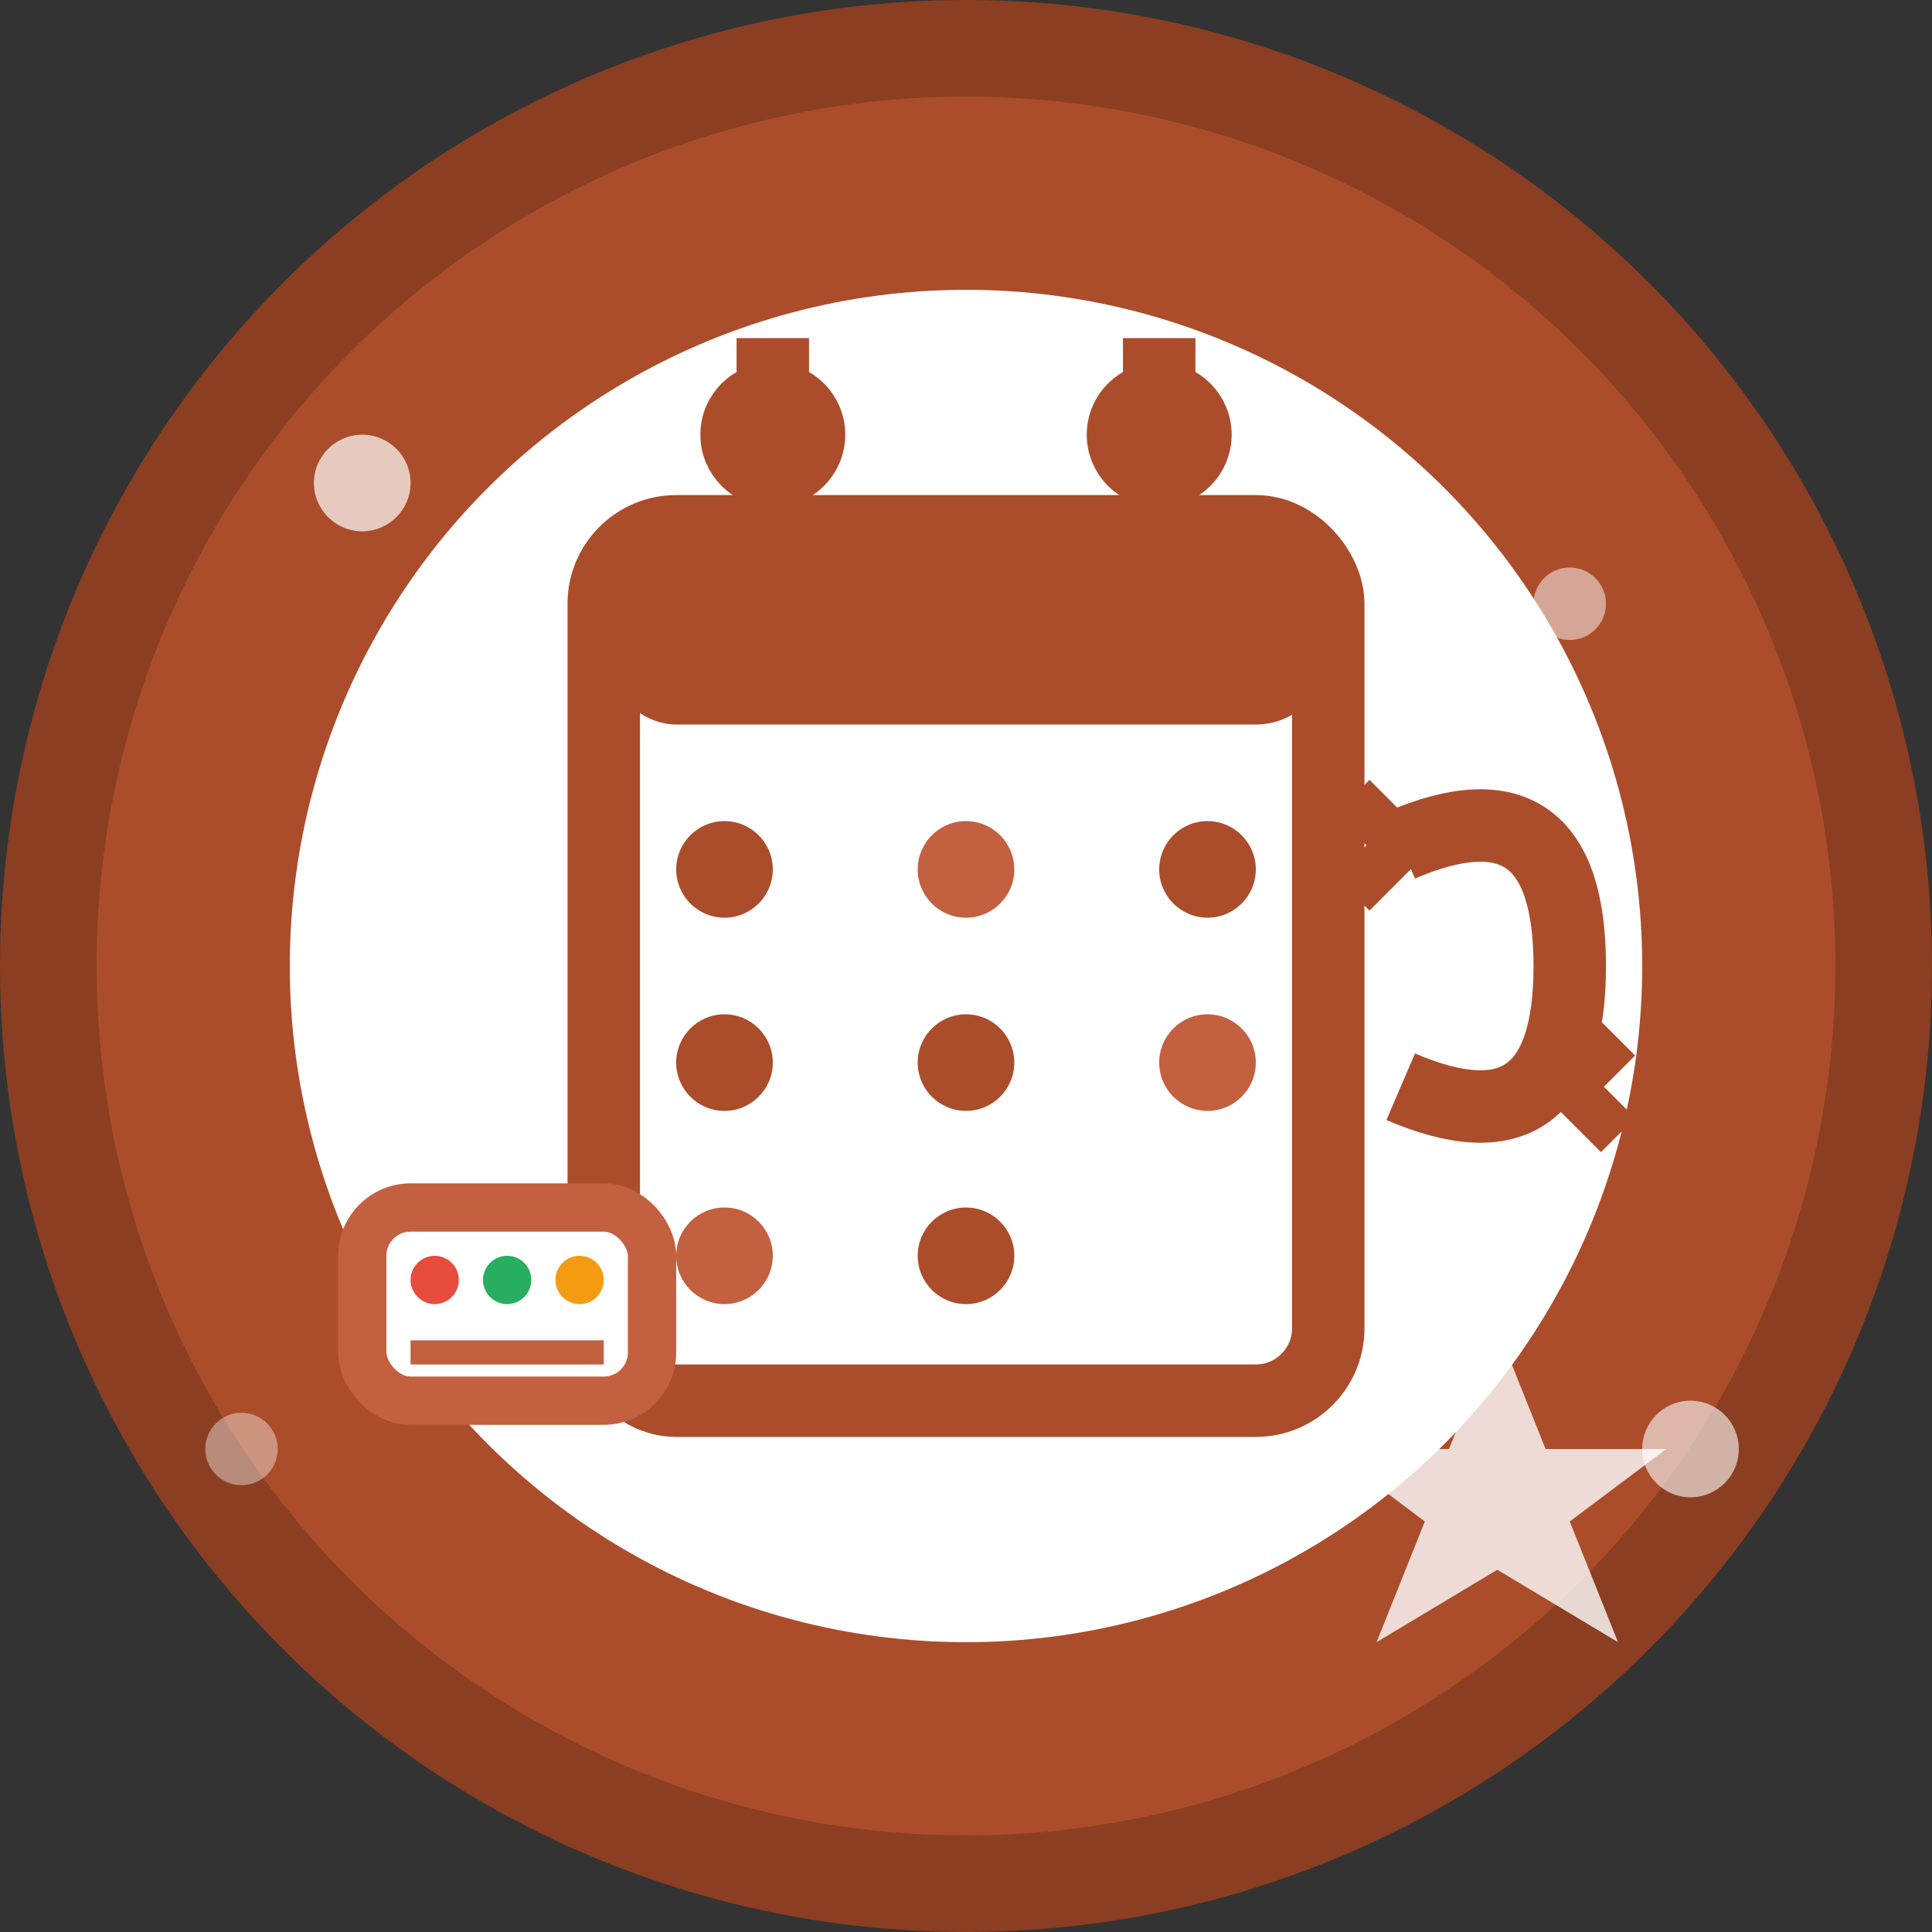 <svg width="80" height="80" viewBox="0 0 80 80" fill="none" xmlns="http://www.w3.org/2000/svg">
  <rect x="0" y="0" width="80" height="80" fill="#333333" stroke="none"/>
  <circle cx="40" cy="40" r="38" fill="#ab4d2b" stroke="#8b3e22" stroke-width="4"/>
  <circle cx="40" cy="40" r="28" fill="white"/>
  
  <!-- Calendar/subscription icon -->
  <rect x="25" y="22" width="30" height="36" rx="3" fill="none" stroke="#ab4d2b" stroke-width="3"/>
  <rect x="25" y="22" width="30" height="8" rx="3" fill="#ab4d2b"/>
  
  <!-- Calendar holes -->
  <circle cx="32" cy="18" r="2" fill="none" stroke="#ab4d2b" stroke-width="2"/>
  <circle cx="48" cy="18" r="2" fill="none" stroke="#ab4d2b" stroke-width="2"/>
  <line x1="32" y1="14" x2="32" y2="22" stroke="#ab4d2b" stroke-width="3"/>
  <line x1="48" y1="14" x2="48" y2="22" stroke="#ab4d2b" stroke-width="3"/>
  
  <!-- Calendar dates -->
  <circle cx="30" cy="36" r="2" fill="#ab4d2b"/>
  <circle cx="40" cy="36" r="2" fill="#c36040"/>
  <circle cx="50" cy="36" r="2" fill="#ab4d2b"/>
  <circle cx="30" cy="44" r="2" fill="#ab4d2b"/>
  <circle cx="40" cy="44" r="2" fill="#ab4d2b"/>
  <circle cx="50" cy="44" r="2" fill="#c36040"/>
  <circle cx="30" cy="52" r="2" fill="#c36040"/>
  <circle cx="40" cy="52" r="2" fill="#ab4d2b"/>
  
  <!-- Subscription arrow/renewal -->
  <path d="M58 35 Q65 32 65 40 Q65 48 58 45" stroke="#ab4d2b" stroke-width="3" fill="none"/>
  <path d="M56 33 L58 35 L56 37" stroke="#ab4d2b" stroke-width="2" fill="none"/>
  <path d="M67 43 L65 45 L67 47" stroke="#ab4d2b" stroke-width="2" fill="none"/>
  
  <!-- Menu/food icon -->
  <rect x="15" y="50" width="12" height="8" rx="2" fill="white" stroke="#c36040" stroke-width="2"/>
  <circle cx="18" cy="53" r="1" fill="#e74c3c"/>
  <circle cx="21" cy="53" r="1" fill="#27ae60"/>
  <circle cx="24" cy="53" r="1" fill="#f39c12"/>
  <line x1="17" y1="56" x2="25" y2="56" stroke="#c36040" stroke-width="1"/>
  
  <!-- Decorative elements -->
  <circle cx="15" cy="20" r="2" fill="white" opacity="0.7"/>
  <circle cx="65" cy="25" r="1.5" fill="white" opacity="0.5"/>
  <circle cx="70" cy="60" r="2" fill="white" opacity="0.6"/>
  <circle cx="10" cy="60" r="1.5" fill="white" opacity="0.4"/>
  
  <!-- Star (premium) -->
  <path d="M62 55 L64 60 L69 60 L65 63 L67 68 L62 65 L57 68 L59 63 L55 60 L60 60 Z" fill="white" opacity="0.8"/>
</svg>
